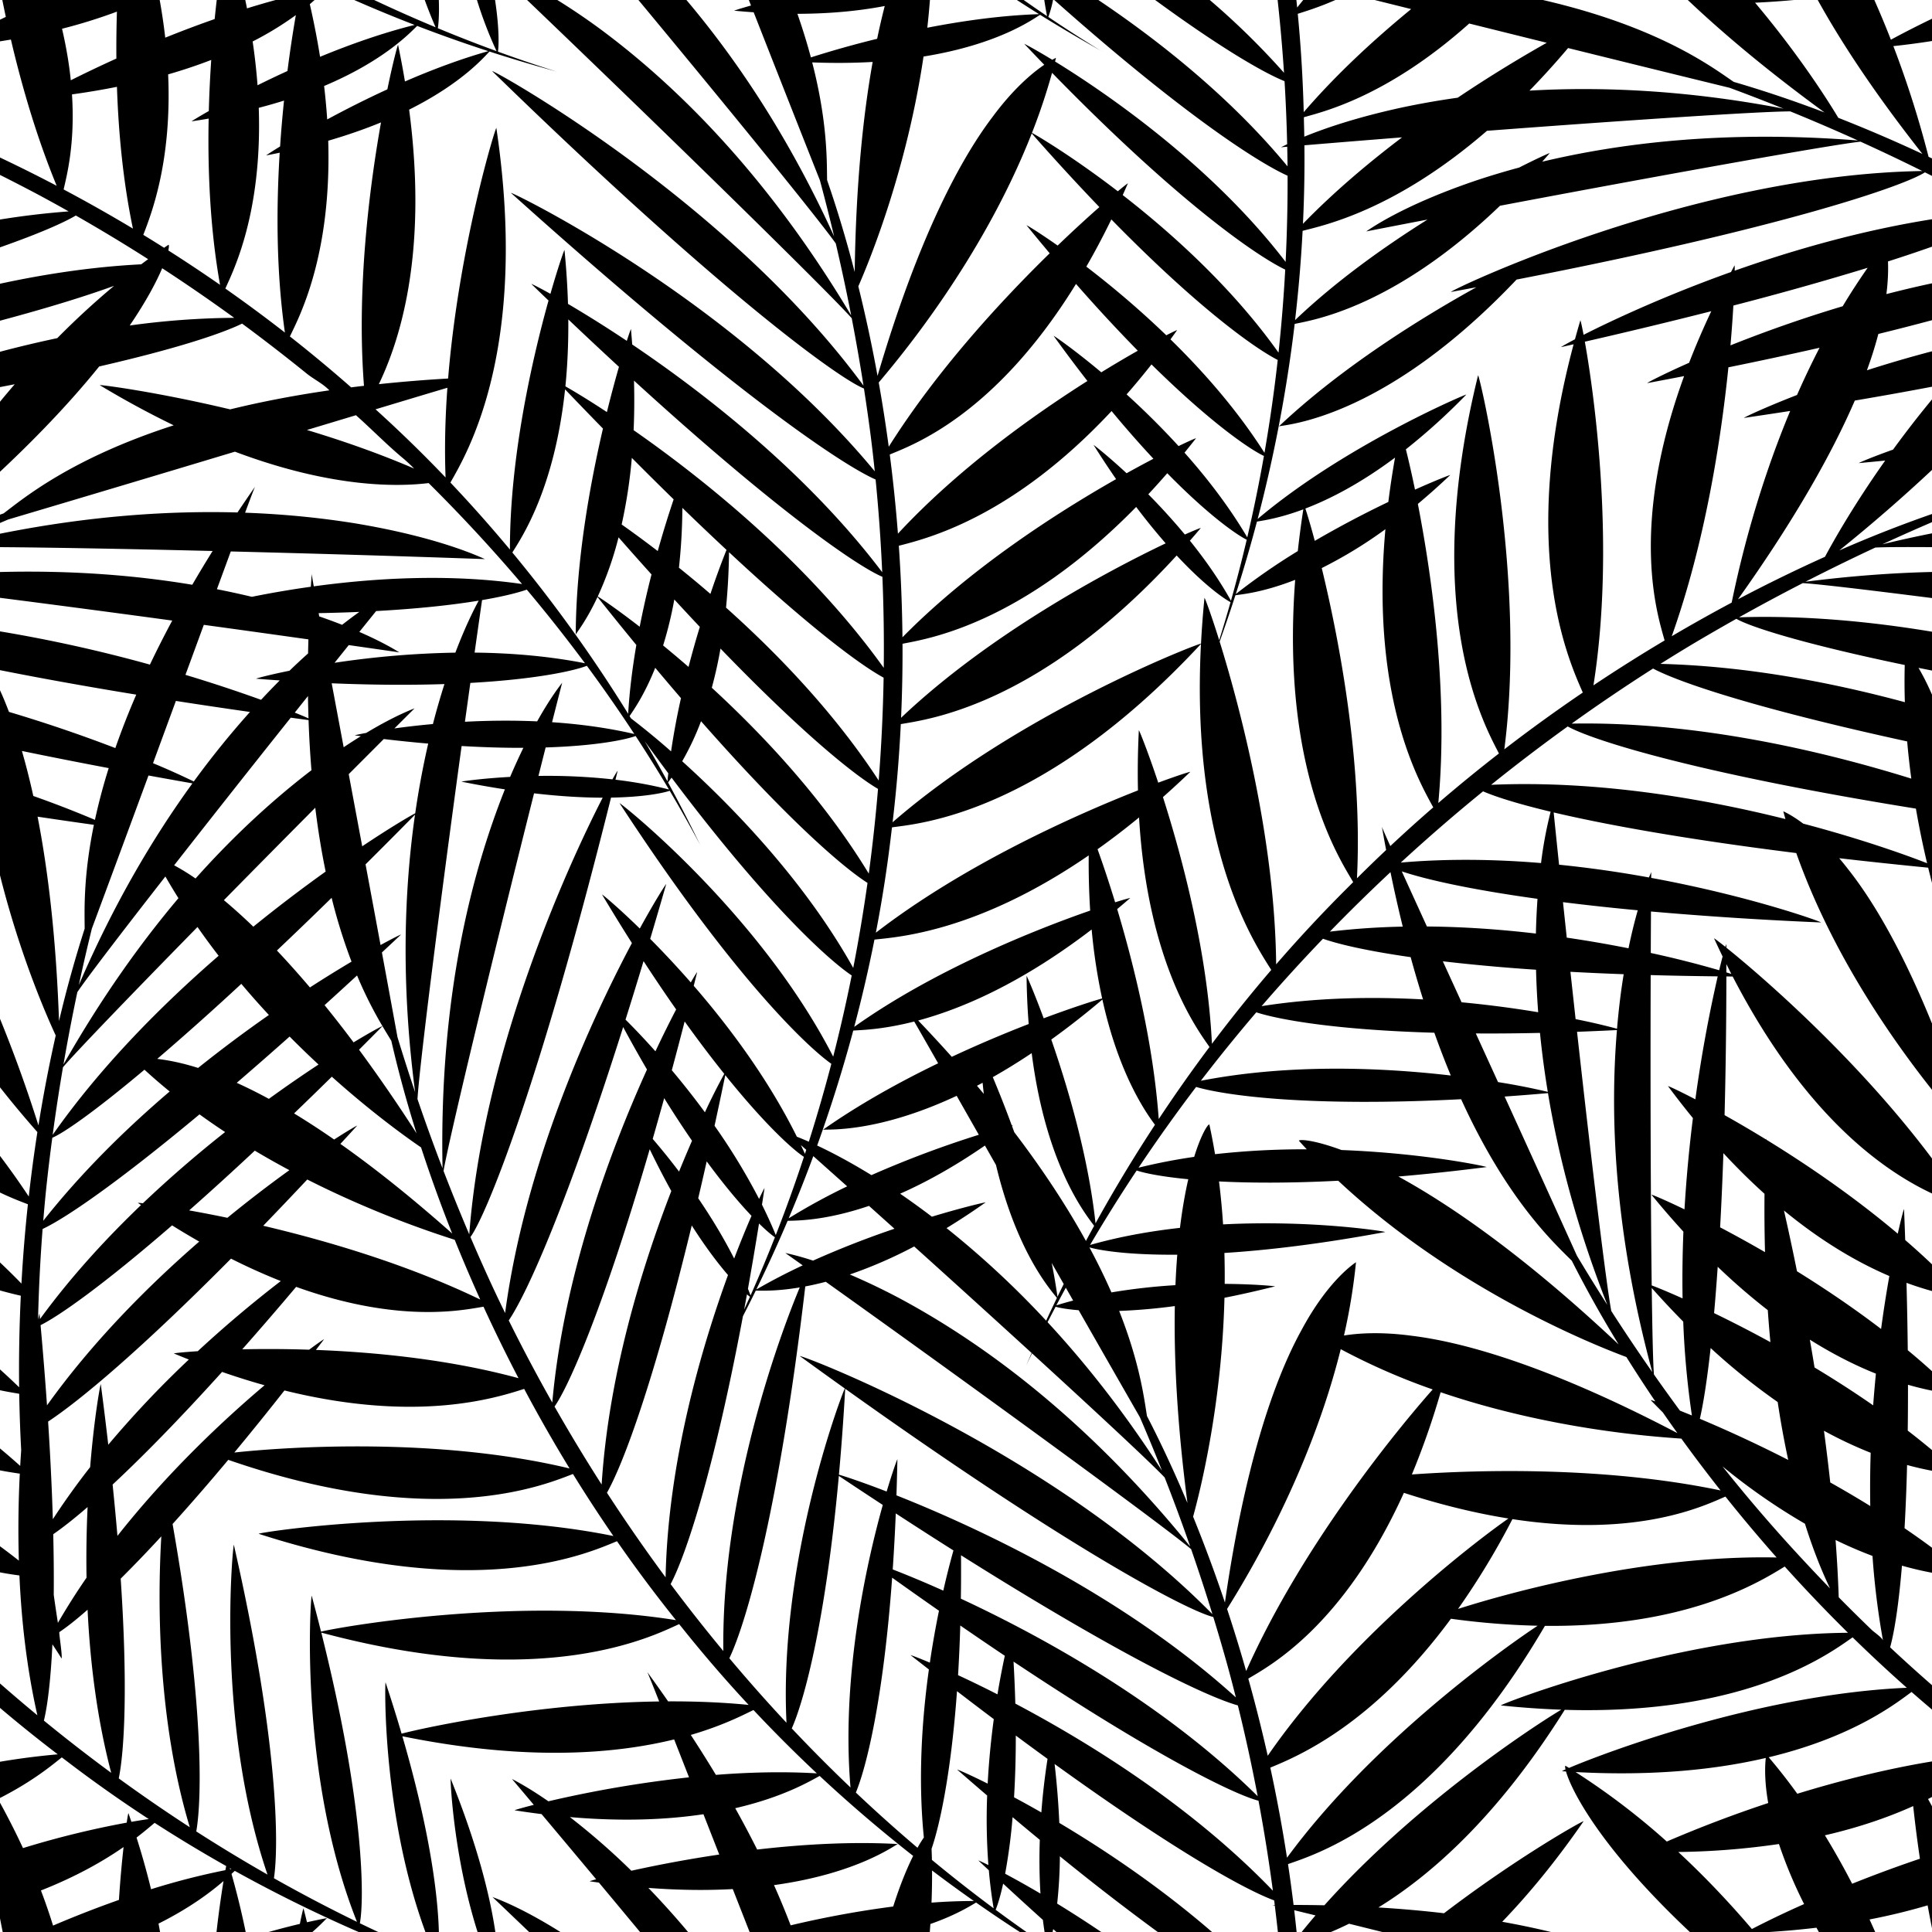 <svg xmlns="http://www.w3.org/2000/svg" viewBox="0 0 1000 1000"><path fill="#000" d="M970.16 0a490.05 490.05 0 0 1 8.56 20.55A507.36 507.36 0 0 1 1000 9.7v11.53c-6.36 1-13.02 1.9-20 2.64 10.45 27.3 16.09 49.05 18.23 57.3l1.77.83v9.04l-3.66-1.84c-10.8 7.01-73.24 28.67-211.37 55.5-69.16 72.97-120.42 75.04-123.02 76l-.1.1c-.02-.03.01-.06.1-.1 32.43-30.65 74-56.39 102.22-72.02l-13.16 2.44c-1.16-.52 124.36-60.66 243.96-62.6A1012.58 1012.58 0 0 0 963 73.32c-14.3 1.5-97.63 16.34-186.6 33.17-55.25 53.04-97.29 59.21-106.28 61.17-4.5 38-11.75 72.76-19.16 100.96 44.86-37.94 107.85-64.69 108.02-64.41a323 323 0 0 1-31.3 28.36c1.3 5.22 2.95 12.3 4.72 20.86 11.12-4.98 18.2-7.67 18.25-7.57a358.29 358.29 0 0 1-16.77 14.97c7.4 37.99 15.86 98.5 10.59 154.8A817.16 817.16 0 0 1 775.84 390c-7.09-14.01-40.99-73.04-10.79-195.75.74-.06 25.29 102.76 13.59 193.59a843.87 843.87 0 0 1 40.62-29.38c-8.12-18.3-32.96-74.68-4.76-180.26l-6.45 1.46c-.16-.04 2.36-1.53 7.15-4.05.88-3.22 1.81-6.5 2.8-9.81.1 0 .74 2.66 1.66 7.5 14.58-7.4 41.92-20.21 76.3-32.5l1.84-3.44c.06.01.1.96.08 2.75 30.06-10.64 65.34-20.8 102.12-26.63v14.2a790.52 790.52 0 0 1-22.78 7.64c.17 4.25.06 9.9-.82 16.9a576.42 576.42 0 0 1 23.6-5.58v19.09c-8.54 2.29-17.78 4.67-27.77 7.12l-.11.43a209 209 0 0 1-5.81 18.38 651.99 651.99 0 0 1 33.69-9.84v18.35a1951.91 1951.91 0 0 1-39.95 7.16c-11.84 27.4-31.08 61.6-60.47 102.86a797.41 797.41 0 0 1 45.03-22c4.59-8.57 15.1-27.11 31.16-49.8-4.45.44-9 .88-13.62 1.3-.22-.07 6.25-2.89 17.7-6.98a529.34 529.34 0 0 1 20.15-25.98v36.5a850.18 850.18 0 0 1-48 41.68 656.54 656.54 0 0 1 48-18.87v4.23c-7.51 3.23-16.11 7.03-25.72 11.46a623.7 623.7 0 0 1 25.72-5.68v7.16c-14.27-.1-24.5-.05-29.33.2a1079.72 1079.72 0 0 0-36.18 17.7c23.4-3 45.23-4.58 65.51-5.06v13.5c-34.58-4.4-59.48-7.32-66.89-7.73a1063.44 1063.44 0 0 0-32.98 17.7c33.54-1.09 67.75 2.12 99.87 7.45v20.11l-6.99-1.4c2.05 3.45 4.44 8.02 6.99 13.87v97.44c-.67-2.59-1.33-5.22-1.98-7.88-16.28-1.6-31.62-3.24-46.05-4.9 1.5 1.77 3.04 3.66 4.6 5.67 13.3 16.8 28.28 42.59 43.43 79.91v34.28c-20.65-26.05-51.86-70.48-70.25-122.53-57.13-7.14-98.17-14.57-125.57-21.02.91 8.94 1.84 17.98 2.79 27.05a592.35 592.35 0 0 1 46.53 6.6c.72-1.74 1.15-2.66 1.18-2.8v-.03.02l-.03 3.03c51.75 9.5 88.48 22.87 87.94 23.07a1954.77 1954.77 0 0 1-88.05-5.67c-.04 7.13-.08 14.29-.1 21.46a533.11 533.11 0 0 1 35.4 8.94c.67-2.77 1.27-5.16 1.78-7.11-1.48-3.06-2.96-6.2-4.43-9.4.06-.07 2.16 1.47 5.84 4.4.3-.94.48-1.4.52-1.33v1.76c17.45 14 67.3 56.87 106.45 109.13v18.11c-22.43-10.56-64.37-37.4-103.18-112.31l-3.25-.03c-.04 26.33-.38 50.22-.94 71.78 6.42 3.6 13.63 7.8 21.38 12.55l.02-.41c.02-.01.1.18.21.55 20.65 12.67 45.02 29.23 68.04 48.67 1.86-8.32 3.16-12.9 3.25-12.71.22 5.44.42 10.77.6 16 4.7 4.07 9.35 8.26 13.87 12.57v13.83a170.79 170.79 0 0 1-13.2-4.24c.33 12.26.54 23.87.66 34.87 4.26 3.53 8.45 7.15 12.54 10.86v10.07c-3.48-.7-7.64-1.67-12.43-3.05.01 8.3-.03 16.21-.13 23.73 4.25 3.28 8.45 6.64 12.56 10.08v10.7c-3.65-.68-7.97-1.63-12.9-2.98-.3 12.06-.76 22.95-1.31 32.73a422.4 422.4 0 0 1 14.21 10.08v12.96c-4.47-.83-9.68-2-15.55-3.66-1.73 20.64-3.96 34.46-6.13 42.27a878.65 878.65 0 0 0 21.68 19.59v12.62c-3.54-3-7.07-6.03-10.58-9.11-7.39 5.35-29.49 23.14-73.94 33.8a297.32 297.32 0 0 1 14.79 18.88c21.32-6.54 45.29-12.7 69.73-16.73v18.4c-.67.36-1.36.7-2.05 1.06.7 1.26 1.38 2.5 2.05 3.75v63.14c-.8-4.04-1.56-8-2.26-11.85a322.1 322.1 0 0 1-30.07 7.3c1 2.18 1.98 4.35 2.93 6.5h-29.17l-1.23-2.23c-7.8.93-16 1.69-24.6 2.23h-40.94c-47.2-44.44-61.54-73.96-64.1-83.1l-2.07-.13a9 9 0 0 1 1.8-.91c-.24-1.14-.23-1.8-.04-1.93l1.86 1.14c17.82-7.62 98.54-38.21 174.85-41.49a770.99 770.99 0 0 1-28.05-26.1c-11.03 7.6-53.56 40.36-149 37.51-35.3 56.3-70.2 86.15-96.46 102.3 12.03.73 23.34 1.74 33.97 2.99 38.73-29.53 71.98-47.97 72.25-47.63-14.43 20.9-28.62 38.02-42.14 52.05 9.04 1.61 17.47 3.4 25.31 5.3h-87.27l-17.3-4.3a168.3 168.3 0 0 1-9.41 4.3h-15.13c2.34-2.9 4.73-5.76 7.17-8.6l-11.02-2.69c.44 3.77.86 7.53 1.25 11.29h-9.7c-.5-4.6-1.03-9.16-1.59-13.66-.72-.17-1.18-.26-1.36-.27l1.33-.02-.3-2.41c-15.8-5.84-52.7-26.62-113.65-70.61a424.82 424.82 0 0 1 2.44 30.5c23.55 14.02 52.02 33.07 79.05 56.47h-28.07a1250.62 1250.62 0 0 1-50.69-39.2 241 241 0 0 1-1.4 24.5 595.5 595.5 0 0 1 22.82 14.7h-23.19l-1.67-1.5-.32 1.5h-4.16c-.32-2.09-.61-4.18-.87-6.27-6.6-5.94-13.46-12.19-20.57-18.77-1.49 6.8-2.92 11.26-3.9 13.53 5.26 3.9 10.59 7.74 15.96 11.51h-3.41a739.44 739.44 0 0 1-22.66-15.25c-2.72 1.57-10.22 6.41-23.66 11.1l-.3 4.15H388l-8.72-22.23c-12.9.71-27.41.64-43.67-.6a450.05 450.05 0 0 1 20.53 22.83h-24.86c-6.98-8.41-14.1-16.97-21.28-25.58-1.58-.22-3.18-.44-4.79-.68 0-.07 1.16-.44 3.36-1.04-9.37-11.23-18.85-22.54-28.26-33.74a432.4 432.4 0 0 1-13.96-1.97c-.01-.11 3.58-1.2 9.94-2.81a11020.11 11020.11 0 0 0-11.36-13.48l.01.02c.37.3 7.18 3.5 18.9 11.62a609.3 609.3 0 0 1 72.8-12.4l-7.7-19.63c-29.77 7.3-75.56 11.6-140.68-1.63 14.6 50.07 18.45 83.46 18.9 101.32h-6.96c-22.5-61.1-21-129.63-20.64-129.2 3.09 9.3 5.84 18.14 8.3 26.52 12.58-3.28 70.75-15.8 133.34-16.66-3.62-9.13-5.81-14.58-6.18-15.23l-.05-.06.05.06a823.61 823.61 0 0 1 10.8 15.19c13.87-.06 27.92.47 41.68 1.83a695.94 695.94 0 0 1-34.26-39.7l-1.71-2.11c-12.02 5.26-68.72 35.69-185.23 4.38 22.8 90.96 22.16 139.03 19.96 150.44 3.17 1.53 6.35 3.05 9.55 4.54h-10.16a746.1 746.1 0 0 1-64.12-31.65l-1.7 1.56a425.63 425.63 0 0 1 7.34 30.09h-15.1a543.76 543.76 0 0 1 3.62-26.38c-6.3 5.44-17 13.7-33.64 22.03.28 1.46.54 2.91.8 4.35H1.4c-.48-2.39-.95-4.75-1.4-7.09v-59.85c4.45 8.13 8.4 15.96 11.9 23.5a472.52 472.52 0 0 1 53.68-13.17c.47-3.18.8-4.9.9-4.9l1.53 4.47c3-.52 5.99-1 8.98-1.44a696.15 696.15 0 0 1-42.82-30.26l-2.18-1.64c-4.1 3.17-14.03 11.83-31.99 21v-18.75a375.5 375.5 0 0 1 29.9-3.84A730.84 730.84 0 0 1 0 884v-12.64c6.28 5.5 12.73 11 19.35 16.47-5.47-24.1-8.25-48.8-9.3-72.38-2.8-.36-6.16-.85-10.05-1.6v-13.51c3.3 2.42 6.55 4.9 9.76 7.43a567.3 567.3 0 0 1 .49-45.01c-2.48-.37-5.93-.86-10.25-1.7v-11.35c3.55 2.96 7.04 5.97 10.46 9.05.15-2.76.33-5.48.51-8.14-.52-9.7-.86-19.44-1.02-29.2-2.22-.4-5.58-.91-9.95-1.83V708.8a337.6 337.6 0 0 1 9.9 9.26 799.2 799.2 0 0 1 .87-47.4A214.2 214.2 0 0 1 0 667.93v-14.5c3.78 3.58 7.49 7.23 11.1 10.95.77-13.89 1.9-27.62 3.34-41.04-2.92-1.16-7.9-2.95-14.44-6.09V598.3a411.43 411.43 0 0 1 14.89 21.01 794.7 794.7 0 0 1 4.46-33.34C15.85 581.99 8.83 574 0 562.79v-35.47a710.82 710.82 0 0 1 19.9 55.19 754.3 754.3 0 0 1 8.94-46.56C23.5 524.46 10.21 493.68 0 453.05v-95.77c1.5 3.28 3.05 7 4.64 11.2A754.35 754.35 0 0 1 59.7 387.2a405.22 405.22 0 0 1 10.83-27.66c-26.94-4.4-50.37-8.66-70.53-12.67V326.8A749.16 749.16 0 0 1 77.6 344c3.48-7.3 7.32-14.9 11.55-22.8-32.93-4.47-63.7-8.53-89.15-11.77v-13.36c38.84-.99 72.01 2.01 99.52 6.6a680.89 680.89 0 0 1 10.53-17.48c-44.82-1.1-84.27-1.8-110.05-1.99v-6.95c47.22-9.47 88.47-11.94 122.92-11a827.9 827.9 0 0 1 9.14-13.4l-.05.07c-.33.61-2.15 5.4-5.15 13.46 21.66.77 40.53 2.89 56.42 5.42 45.56 7.5 66.9 18.38 67.76 18.59-43.61-1.55-89.64-2.91-131.59-3.96l-7.18 19.54a444.91 444.91 0 0 1 18.1 3.94c8.8-1.78 19.12-3.61 30.52-5.21a849.57 849.57 0 0 1 .46-6.73l-.01.09c.02.44.39 2.67 1.06 6.43 31.13-4.26 70.03-6.66 107.81-1.2a832.57 832.57 0 0 0-48.35-52.25c-13.89 1.68-48.07 3.36-100.26-16.25a30860.22 30860.22 0 0 1-117.37 35.1L0 270.69v-4.31l1.86-.65c10.15-7.64 34.8-28.42 88.05-45.59a476.15 476.15 0 0 1-38.28-20.79c.08-.31 28.91 3.35 67.5 12.54 15.26-3.74 32.31-7.1 51.36-9.86l-.65-.62c-3.33-3.17-7.6-5.24-11.2-8.14a964.88 964.88 0 0 0-33.33-25.77c-10.78 5.28-34.47 13.11-73.97 22.18-12.57 15.59-29.28 33.83-51.34 54.5v-36.24c2.46-3 5-6.01 7.62-9.05L0 200.36v-18.29a600.1 600.1 0 0 1 29.65-7.05 417.6 417.6 0 0 1 29.4-27.07C45.34 152.94 25.9 159.07 0 166v-19.14c23.44-5.06 48.21-8.8 73.1-10.05 1.19-.9 2.38-1.78 3.58-2.66a878 878 0 0 0-37.43-22.6C32.72 115.41 19.98 121 0 128.03v-14.4a418.82 418.82 0 0 1 35.53-4.21 845.1 845.1 0 0 0-15.38-8.48A1004.1 1004.1 0 0 0 0 90.54v-9.01a799.17 799.17 0 0 1 29.34 14.64c-10.2-24.74-17.92-51.05-23.7-75.7-1.85.32-3.73.63-5.64.92V10.2l3.01-1.46C2.38 5.8 1.78 2.87 1.2 0h81.46a308.78 308.78 0 0 1 2.87 19.5 587.3 587.3 0 0 1 25.58-9.64c.35-3.44.7-6.73 1.07-9.86h14.78c.3 1.46.6 2.9.88 4.33 4.9-1.52 9.86-2.97 14.84-4.33h20.15c-.75.68-1.58 1.4-2.47 2.16 2.17 9.5 3.92 18.58 5.3 27.24 15.44-6.37 32.26-12.34 48.95-16.5-9.8-3.78-20.3-8.08-31.26-12.9h10.31a772 772 0 0 0 31.81 14.12c-2.03-4.64-3.9-9.36-5.63-14.12h7.3c.23 7.25-.1 12.1-.52 14.6a755.93 755.93 0 0 0 30.4 11.87A210.62 210.62 0 0 1 246.87 0h9.37c2.25 14.8 1.95 23.67 1.5 26.73a737.41 737.41 0 0 0 30.57 10.39c-3.45-1.02-16.07-4.34-34.94-10.44-2.36 2.27-13.6 16.07-41.6 30.07 10.21 77.54-6.2 122.27-15.68 142.09a772.2 772.2 0 0 1 35.85-2.92c5.63-68.63 24.42-129.77 24.97-129.69 17.31 116.39-16.34 170.15-23.77 183.55a730.44 730.44 0 0 1 30.8 34.68c-.08-47.9 11.62-98.97 19.98-128.9-2.92-2.8-5.87-5.65-8.87-8.55-.07-.2 3.52 1.55 9.85 5.08 4.05-14.14 7.1-22.72 7.28-22.7.96 9.83 1.55 19.13 1.81 27.9a636.67 636.67 0 0 1 30.44 19.14c1.28-3.94 2.07-6.1 2.15-6.09.24 2.7.46 5.35.64 7.96 38.6 26.04 90.94 67 129.41 117.89a879.35 879.35 0 0 0-3.42-47.99c-19.76-8.76-79.88-50.48-188.73-148.34-.41-1.02 114.6 54.9 188.3 144.1a846.2 846.2 0 0 0-1.99-17.46c-1.14-8.81-2.35-17.25-3.61-25.4-12.9-5.13-74.46-49.39-192.44-164.28-.25-1.24 121.43 66.34 192.2 162.78a1015.92 1015.92 0 0 0-6.09-34.89c-11.1-12.6-91.5-91.47-168.03-164.71h15.64c6.42 3.97 13.69 8.8 21.73 14.67 34.5 25.51 83.75 70.47 130.38 148.6a1016.1 1016.1 0 0 0-7.97-37.25C424.02 113.89 380.74 60.59 330.45 0h24.84c25.08 29.67 52.4 69.59 76.45 122.35a1027.57 1027.57 0 0 0-7.36-29.03A26612.1 26612.1 0 0 1 390.1 6.36c-3.29-.22-6.65-.5-10.1-.83 0-.07 3.15-1.1 8.72-2.68L387.6 0h93.73a404.8 404.8 0 0 1-1.36 14.35c18.28-3.55 38.43-6.4 57.85-7.02-3.6-2.25-7.44-4.7-11.5-7.33h3.54c4 2.82 8.04 5.6 12.1 8.35A183.2 183.2 0 0 1 540.52 0h4.52a55.04 55.04 0 0 1-2.44 8.77 736.66 736.66 0 0 0 27.16 17.47c-3.1-1.82-14.56-8.1-31.4-18.57-3.2 1.85-20.95 15.25-60.34 21.59-8.6 57.87-27.27 104.17-33.75 118.94a754.31 754.31 0 0 1 9.94 46.35c19.85-67.49 41.14-109.76 59.46-133.94 10.97-14.86 20.83-23 26.84-27.08-3.38-3.5-6.82-7.1-10.33-10.8-.07-.17 5.4 2.7 14.47 8.21 1.21-.68 1.89-.98 1.92-1l-.47 1.9c26.66 16.38 81.17 53.83 119.33 103.72a843.33 843.33 0 0 0 1.02-44.6C650.09 83.58 610.2 57.37 545.69 0h22.82c31.1 20.9 68.32 50.22 97.91 86.1-.03-3.4-.08-6.79-.16-10.16a13900.82 13900.82 0 0 0-3.25.28h.02c.18-.06 1.23-.62 3.2-1.57a865.3 865.3 0 0 0-1.35-32.63C654.15 37.7 632.03 24.98 597.9 0h28.27a391.39 391.39 0 0 1 38.43 37.68A877.1 877.1 0 0 0 661.3 0h9.71l.4 3.9c1.03-1.3 2.07-2.6 3.13-3.9h16.66c-9.14 4-15.9 5.97-19.47 7.15a730.8 730.8 0 0 1 3.08 50.9c16.81-19.53 36.39-37.6 55.6-53.35L711.53 0h87.07c60.37 13.93 87.96 35.04 98.75 42.37a618.35 618.35 0 0 1 47.04 15.85C914.98 36.75 891.8 17.24 873.6 0h55c-6.47.6-13.2 1.07-20.18 1.4C931 28.23 945.75 51.39 951.5 60.98a757.55 757.55 0 0 1 43.55 18.7C970.88 49.02 953.3 22.49 940.86 0h29.3zm-831.1 1000a388.88 388.88 0 0 1 16.14-4.2c1.05-5.18 1.77-8.04 1.89-8.03.63 2.42 1.23 4.81 1.8 7.18 3.48-.78 6.96-1.5 10.43-2.17.08-.05.12-.06.13-.03l-.13.03c-.57.38-2.92 3.11-7.63 7.22h-22.64zm108.13 0c-12.67-39.97-14.14-79.58-13.94-79.38 14.26 35.34 20.54 61.73 23.14 79.38h-9.2zm26.68 0a11287.2 11287.2 0 0 0-18.98-18.13l.01.01c.46.3 13.04 4.23 35.17 18.12h-16.2zm646.91-45.54a391.44 391.44 0 0 1-52.1 4.13c14.4 13.35 27.14 27 38.1 39.87a485.4 485.4 0 0 1 27.02-12.92 235.11 235.11 0 0 1-13.02-31.08zm-856.82 1.57c-9.74 6.75-23.65 14.95-42.77 22.48 2.4 6.3 4.47 12.35 6.27 18.17a569.1 569.1 0 0 1 34.1-13.29c.7-10.75 1.58-20.06 2.4-27.36zm408.7 4.59a744.16 744.16 0 0 1-48.41-41.4c-4.65 2.48-18.44 10.87-43.7 16.7a528.8 528.8 0 0 1 11.35 21.4c23.2-2.67 48.58-4.2 72.84-2.85-1.78.63-20.91 15.3-64.12 21.26a402.9 402.9 0 0 1 8.62 20.82 517.12 517.12 0 0 1 53.08-9.74c3.62-11.4 7.23-20 10.33-26.2zm-354.52-205a1140.53 1140.53 0 0 1-28.81 33.2c16.22 92.15 15.25 142.3 12.26 159.13a825.18 825.18 0 0 0 36.87 22.33c-27.08-79.5-17.82-171.31-17.42-170.7 22.94 100.54 23.41 155.08 20.75 172.59 14 7.9 28.34 15.44 42.98 22.57-30.57-76.83-23.91-169.42-23.43-168.77 1.72 6.37 3.33 12.56 4.83 18.56 9.39-2.36 102.47-18.89 183.7-5.95a734.75 734.75 0 0 1-30.51-40.85c-13.58 5.48-71.7 32.91-185.48-3.84 0-.7 98.79-16.11 183.62 1.15a770.2 770.2 0 0 1-20.94-32.1c-13.62 5.13-70.47 30.09-178.42-7.33zm377.2 119.73c-3.19 44.06-9.25 70.29-13.16 81.58.08 1.92.14 3.84.18 5.75a773.83 773.83 0 0 0 31.96 25.07 242.99 242.99 0 0 1-2.5-19.7c-1.79-1.66-3.58-3.35-5.4-5.06-.05-.11 1.8.7 5.17 2.37a318.83 318.83 0 0 1-.64-36 2180.1 2180.1 0 0 1-15.52-13.42c-.1-.21 5.81 2.28 15.79 7.26.63-11.95 1.79-23.25 3.16-33.38-6.15-4.63-12.5-9.45-19.04-14.47zm312.8 9.58a442.5 442.5 0 0 1-31.29-2.21c-.15-.69 93.05-36.9 179.66-37.6a795.02 795.02 0 0 1-32.74-34.29c-13.6 8.4-51.09 31.46-124.12 30.71-58.72 100.49-119.15 118.4-132.98 123.32 1.06 7.04 2.02 14.1 2.88 21.14 5.44 0 10.75.06 15.95.17 47.23-52.84 108.98-93.14 122.63-101.24zM658.47 986.07h-.08.08zm-176.04-17.9a358.4 358.4 0 0 1-.28 16.63 298.6 298.6 0 0 1 21.92-.85 727.66 727.66 0 0 1-21.64-15.79zm41.68-27.61a293.45 293.45 0 0 1-3.85 29.28 509.18 509.18 0 0 1 18.28 10.28c-.6-9.58-.64-19-.34-27.82-4.57-3.77-9.27-7.68-14.09-11.74zm.5-80.5c.43 7.6.73 14.84.92 21.72 38.86 20.55 91.5 53.32 133.31 96.83a887.8 887.8 0 0 0-7.44-46.56c-12.55-3.24-53.47-23.17-126.79-72zm-407.54 105.8a730.99 730.99 0 0 1-37.03-22.35c-2.03 1.67-5.1 4.33-9.36 7.61a403.88 403.88 0 0 1 7.5 26.75 372.2 372.2 0 0 1 38.48-9.88l.41-2.13zm873.2-31.04c-12.14 5.47-27.22 10.87-45.7 15.13 5.1 8.35 9.8 16.76 14.1 25.07a677.17 677.17 0 0 1 35.08-12.95 677.4 677.4 0 0 1-3.48-27.25zm-626.17 4.22c-18.36 2.75-41.23 3.9-69.12 1.48a360.96 360.96 0 0 1 31.8 27.77 662.32 662.32 0 0 1 45.5-8.38l-8.18-20.87zm-245.14 27.88l.17.6c.22-.05.44-.1.66-.13l-.83-.47zM751 837.86c-40.66 55.13-79.2 71.16-93.49 77.06a792.53 792.53 0 0 1 8.64 46.63c43.26-58.92 109.75-106.85 129.74-120.07a396.03 396.03 0 0 1-44.9-3.62zM461.77 816.6c-4.6 63.53-13.48 98.5-18.78 111.23a800.6 800.6 0 0 0 31.9 28.58 61.77 61.77 0 0 1 3.3-5.32c-3.04-30.18-1.05-60.74 2.6-86.98-3.1-2.42-6.25-4.87-9.43-7.37-.1-.17 3.51 1.13 9.93 3.84a491.5 491.5 0 0 1 4.72-26.87c-7.8-5.43-15.87-11.13-24.24-17.1zm2.97 137.87c.08-.03.12-.03.13 0h-.13zm449.23-44.56c-25.27 5.91-57.64 9.5-98.47 7.3a368.89 368.89 0 0 1 47.23 35.97 647.75 647.75 0 0 1 52.5-19.94c-2.13-12.03-1.64-19.97-1.26-23.33zM83.5 795.21a681.94 681.94 0 0 1-21.03 21.9c3.78 56.29 1.87 89.39-1 103.39a845.33 845.33 0 0 0 36.77 25.28C81.36 889.77 81.53 828.57 83.5 795.2zm442.27 103.11a520.7 520.7 0 0 1-.9 31.96c4.36 2.34 9.1 4.95 14.13 7.83a348.6 348.6 0 0 1 3.21-27.72c-5.3-3.85-10.78-7.87-16.44-12.07zM497.42 805c.06 7.8.03 15.3-.08 22.47 42.37 19.72 105.06 54.22 153.63 102.25a878.16 878.16 0 0 0-10.25-47c-16.77-4.7-62.5-26.82-143.3-77.72zm-63.24-41.07c-6.9 76.02-18.1 116.66-24.36 130.7a823.3 823.3 0 0 0 30.4 30.57c-4.81-56.69 7.92-114.83 16.71-146.24-7.35-4.81-14.94-9.82-22.75-15.03zm-63.66 154.74c17.14-1.35 34.96-1.82 52.28-.78A732.82 732.82 0 0 1 390 885.1c-5.02 2.41-15.55 7.96-32.45 12.9a673.92 673.92 0 0 1 12.98 20.64zM45.32 833.2c-6.06 5.33-10.93 9.12-14.59 11.56-.35.24 1.62 11.9 1.14 13.71-1.48-2.47-3.14-4.9-4.74-7.38-.93 19.4-2.64 32.33-4.41 39.49a860.68 860.68 0 0 0 34.84 27.04c-7.4-28.22-10.93-57.37-12.23-84.42zm681.33-60.51c-31.59 69.71-70.24 89.94-80.53 96.16 3.63 13 7 26.36 10.05 39.93 42.68-61.85 109.08-112.04 124.6-122.81-16.15-2.58-34.16-6.81-54.12-13.28zM427.42 663.45c-3.82 1-7.36 1.8-10.61 2.4-13.46 114.78-30.31 173.62-39.3 192.45a846.6 846.6 0 0 0 29.58 33.4c-4.03-82.14 27.11-166.12 30.17-173.03a3416.02 3416.02 0 0 1-23.24-16.74c-.42-1.2 129.68 48.27 213.53 133.57a1015 1015 0 0 0-11.02-33.65c-12.75-10.85-103.11-77.03-189.11-138.4zm10.05 55.37c-.9 16-2 30.8-3.24 44.46 3.4.99 12.2 3.9 24.7 8.73 3.2-10.72 5.5-16.87 5.56-16.68-.12 6.41-.29 12.63-.49 18.66 41.74 16.53 117.14 51.49 175.68 104.58a831.45 831.45 0 0 0-4.47-16.99 988.38 988.38 0 0 0-7.21-24.62c-12.69-3.04-72.83-34.1-190.53-118.14zm59.57 122.54c-.27 9.12-.66 17.68-1.15 25.7a618.1 618.1 0 0 1 20.4 9.93c1.3-7.83 2.64-14.6 3.8-19.96a2143.94 2143.94 0 0 1-23.05-15.67zm196.92-143.03c-16.52 66.43-50.45 120.97-58.83 134.46a794.08 794.08 0 0 1 9.88 32.15c29.16-65.51 78.9-125.86 96.55-145.76a335.46 335.46 0 0 1-47.6-20.85zm-280.03-31.96c-12.88 2.17-20.7 1.6-22.76 1.67-2.4 4.9-4.63 9.32-6.63 13.21-15.22 81.07-29.68 124.02-37.43 138.68a861.77 861.77 0 0 0 27.29 34.65c-1.01-81.38 28.8-162.5 39.54-188.2zM950.09 797.1c.74 9.91 1.3 19.82 1.63 29.64l.29.3a887.06 887.06 0 0 0 16.9 16.69c1.12 1.07 5.47 4.02 5.73 5.46a405.9 405.9 0 0 1-5.44-43.84 224.1 224.1 0 0 1-19.11-8.25zM45.34 780.05C38 786.4 32.07 791.01 27.56 794.1c.27 11.5.34 21.96.26 31.42.67 4.8 1.39 9.63 2.15 14.47a351.9 351.9 0 0 1 14.82-23.38c-.22-12.98.03-25.3.55-36.55zm709.34 52.73c26.92-8.61 97.68-28.05 164.9-26.63a803.38 803.38 0 0 1-26.5-31.52c-10.3 4.39-44.89 21.62-110.25 11.67a396.01 396.01 0 0 1-28.15 46.48zm-62.02-221.63c-25.24 1.3-45.7 1.17-61.7.36a377.4 377.4 0 0 1 2.1 22.23c46.52-2.4 84.31 3.7 83.94 3.94-33.4 6.23-61.02 9.44-83.25 10.85.15 5.4.2 10.74.15 16 15.85.11 26.2 1.2 26.08 1.28a515.42 515.42 0 0 1-26.2 5.92c-1.33 54.33-12.17 98.57-16.23 113.29a757.78 757.78 0 0 1 16.47 44.45c9.99-69.63 25-114.52 39.67-141.08 14.19-26.45 28.03-34.91 28.17-35.06a306.39 306.39 0 0 1-6.22 37.93c7.46-1.2 19.12-2 34.98.12 30.11 3.65 75.3 17.74 137.6 50.4a758.84 758.84 0 0 1-7.53-10.7c-2.09-2.09-4.2-4.22-6.31-6.4.03-.06.87.17 2.41.7a743.71 743.71 0 0 1-14.97-22.98c-19.41-7.21-90.2-36.11-149.16-91.25zm-229.01 172.2c-.42 10.23-.96 19.9-1.58 28.99 6.58 2.54 15.53 6.2 26.18 10.97a430.3 430.3 0 0 1 5.25-20.8c-9.48-6-19.43-12.38-29.85-19.17zm427.9-24.36a824.78 824.78 0 0 0 42.47 49.24c4.36 4.7 8.75 9.32 13.21 13.92-3.34-6.92-8.1-17.88-12.99-33.47a321 321 0 0 1-42.7-29.7zM358.05 634.3c-19.37 80.01-35.2 122.96-43.89 138.34a878.36 878.36 0 0 0 30.35 43.78c1.21-59.11 18.21-117.81 32.3-156.46-5.1-5.92-11.52-14.29-18.76-25.66zm115.13 10.87a234.62 234.62 0 0 1-33.32 14.5 342 342 0 0 1 25.87 12.39c37.8 20.3 92.98 57.75 150.31 128.4a1008.94 1008.94 0 0 0-13.22-35.73c-7.1-7.48-33.57-32.18-68.65-64.24a785.06 785.06 0 0 0-3.07 6.42c.53-1.18 1.49-3.42 2.87-6.6-18.42-16.84-39.2-35.7-60.79-55.14zM114.95 710.1c-22.88 25.34-41.77 44.44-56.66 58.31.95 9.3 1.78 18.15 2.5 26.56 26.02-32.97 54.95-60.05 76.15-77.96a378.7 378.7 0 0 1-21.98-6.9zm4.62-58.63C72.4 699.03 41.2 725.06 24.9 735.8c1.2 18.6 1.99 35.41 2.45 50.54a383.09 383.09 0 0 1 19.31-26.96c2.15-26.43 5.34-43.26 5.51-42.94 1.44 10.91 2.72 21.36 3.87 31.35a528.14 528.14 0 0 1 41.7-44.1 446.84 446.84 0 0 1-7.73-3.14c0-.14 4.49-.66 12.35-1.17a615.63 615.63 0 0 1 42.98-36.31 312.62 312.62 0 0 1-25.77-11.6zm824.51 89.1c1.18 8.8 2.28 17.73 3.26 26.75a566 566 0 0 1 20.71 12.2c-.16-9.36-.08-18.58.21-27.56a216.84 216.84 0 0 1-24.18-11.4zm-336-64.55a299.64 299.64 0 0 1-28.8 2.52c10.82 27.35 12.97 45.78 14.4 54.42 6.74 13 13.88 28.16 20.95 45-5.4-41.3-7.03-74.94-6.54-101.94zm137.59 44.6a403.64 403.64 0 0 1-14.88 42.56c34.45-2.45 99.96-4.25 159.77 8.27a796.93 796.93 0 0 1-20.3-26.83c-14.26-.99-67.68-4.66-124.59-24zM336.29 594.83C312.36 677 294.4 717.6 287.03 728.03a890.81 890.81 0 0 0 24.38 40.35c3.58-56.32 20.47-111.6 36.06-151.9a429.09 429.09 0 0 1-11.18-21.64zm222.03 83.34c-6.15-.5-10.1-1.26-11.94-1.8a794.4 794.4 0 0 0-4.16 7.99c19.46 21.01 39.62 46.36 59.22 76.87-4.22-10.67-8.08-19.9-11.44-27.68a23425.86 23425.86 0 0 1-31.68-55.38zm-437.04 73.66c27.14-2.94 105.25-8.15 173.53 8.24a797.1 797.1 0 0 1-23.5-41.18c-14.95 4.79-55.67 17.73-124.08.81a1600.1 1600.1 0 0 1-25.94 32.13zm764.14-54.09c-1.9 17.24-3.88 29.27-5.58 36.62a683.4 683.4 0 0 1 45.74 21.3 477.5 477.5 0 0 1-5.45-29.97 330.45 330.45 0 0 1-34.71-27.95zm-30.48-31.08c.3 23 .68 39.18 1.13 44.75 4.21 6.01 8.7 12.26 13.46 18.73l6.19 2.5a448.9 448.9 0 0 1-4.48-48.57 450.87 450.87 0 0 1-16.3-17.41zM89.07 634.24C53.16 665.36 30.7 681.06 21 685.9a2015.7 2015.7 0 0 1 3.33 41.51c23.54-32.87 52.22-61.69 78.79-84.77-4.59-2.62-9.27-5.4-14.05-8.39zm847.7 59.17c.83 4.7 1.64 9.5 2.43 14.39 9.97 6 20.2 12.55 30.35 19.6.41-5.61.89-11.09 1.41-16.4-10-4-21.5-9.63-34.18-17.59zm-614.22-161.8c-28.82 91-49.46 137.42-59.22 151.84a879.23 879.23 0 0 0 22.53 42.51c5.84-65.47 29.75-129.81 49.02-172.37-4-6.85-8.12-14.17-12.33-21.99zM153.29 666.07a1796.44 1796.44 0 0 1-27.9 32.33c10.05-.21 21.8-.22 34.62.2 4.93-3.67 7.74-5.54 7.7-5.38-1.4 1.85-2.8 3.68-4.2 5.5 31.7 1.2 69.54 5.03 104.87 14.62a808.05 808.05 0 0 1-18.12-36.99C240 678 206.8 685.34 153.3 666.08zm683.63-132.91c-7.1.35-13.98.65-20.65.9 7.9 71.17 15.17 130.95 17.73 144.52a1023.7 1023.7 0 0 0 21.23 31.64c-20.3-75.14-21.83-134.76-18.3-177.06zm-80.64 35.79c-78.71 4.08-121.98-1.87-137.17-6.35a849.34 849.34 0 0 0-29.8 41.79 299.91 299.91 0 0 1 28.8-5.6c3.66-11.83 7.08-16.92 7.85-16.78a327 327 0 0 1 2.94 15.39 415.79 415.79 0 0 1 47.48-2.52 322.57 322.57 0 0 1-4.09-4.46c.36-.79 7.8-.45 22.06 4.83 43.51 1.68 75.53 8.58 75.1 8.82-16.4 2.09-31.6 3.7-45.64 4.9 27.44 15.03 65.62 41.4 114 86.92a617.92 617.92 0 0 1-24.24-43.32c-8.87-8.94-33.28-30.94-57.3-83.63zm132.8 86.74c-.59 8.68-1.22 16.66-1.87 23.97 8.66 4.2 18.55 9.23 29.15 15.03a648.1 648.1 0 0 1-1.35-16.55 327.02 327.02 0 0 1-25.92-22.45zm34.3-29.11c2.09 9.18 4.38 19.76 6.74 31.43 14.11 8.75 29 18.77 43.53 29.86a648.1 648.1 0 0 1 4.27-27.4c-15.04-6.44-33.72-16.78-54.53-33.9zM509.8 592.93c-16.34 11.27-31.05 19.26-43.9 24.93l.27.18a423.59 423.59 0 0 1 16.17 11.72c16.63-5.02 27.77-7.54 27.81-7.41a356.28 356.28 0 0 1-20.22 13.32 471.74 471.74 0 0 1 51.56 47.91c1.66-3.59 3.52-7.52 5.56-11.77-2.44-3.35-20.45-22.48-31.53-68.82l-5.72-10.06zM103.26 576.8c-42.85 35.71-69.34 53.75-81.21 59.32a879.01 879.01 0 0 0-2.36 46.89c.44-2.06.72-3.1.76-3.02l.26 2.74c15.69-21.48 33.78-41.28 52.29-59l-1.64-1.12c.02-.05.92.01 2.6.2a615.76 615.76 0 0 1 42.56-36.86 370.63 370.63 0 0 1-13.26-9.16zM347.6 402.51c-.86 1.2-1.49 2.02-1.8 2.5 9.47 17.43 15.06 29.23 16.69 32.43a741.84 741.84 0 0 0-15.84-28.14c-3.17 1.1-13.06 3.26-30.38 3.54-37.45 150.18-64.79 216.6-72.77 227.45 3.24 7.58 6.69 15.38 10.4 23.46a768.63 768.63 0 0 0 7.55 15.86c10.26-77.15 44.36-151.44 65.63-191.48-5-7.87-10.15-16.23-15.45-25.1-.04-.27 7.8 6.14 19.52 17.58 8.16-14.85 13.62-23.28 13.67-22.97-2.81 9.79-5.58 19.23-8.28 28.32a494 494 0 0 1 21.01 22.55c2.06-3.59 3.25-5.43 3.28-5.28l-1.75 7.03c18.4 21.23 38.56 48.24 53.37 78.1 1.66.65 3.73 1.5 6.2 2.59a802.1 802.1 0 0 0 11.65-40.32c-14.43-10.26-53.3-48.52-109.62-134.91-.16-.72 72.26 56.46 110.58 131.2a822.38 822.38 0 0 0 9.58-42.02c-13.06-8.8-45.27-38.51-93.24-102.39zm39.02 267.47l-1.44 7.84 3-6.62c-.42-.3-.94-.7-1.56-1.23zm165.04-3.47c-1.65 3.04-3.3 6.09-4.91 9.14 2.88-.9 5.78-1.72 8.71-2.48l-3.8-6.66zM801.23 565.8c-7.74.68-15.22 1.26-22.44 1.77 12.25 26.85 25.1 55.1 37.42 82.38 4.35 7.27 9.58 15.8 15.75 25.47-15.94-40.56-25.37-77.4-30.73-109.62zm-642.19 44.7a2263.73 2263.73 0 0 1-22.8 23.95c33.44 7.87 74.97 20.15 112.34 38.2a799.6 799.6 0 0 1-13.22-30.93c-10.07-3.25-40.62-13.12-76.32-31.21zm695.35-105.8c-.19 60.73.03 120.66.53 160.63 2.6.95 8.2 3.23 15.98 6.72-.2-11.69-.03-23.25.43-34.55a449.22 449.22 0 0 1-16.54-19.13c.1-.16 6.54 2.5 17.1 7.59a724.01 724.01 0 0 1 4.36-47.23 443.85 443.85 0 0 1-12.9-16.56c.09-.13 5.37 2.26 14.17 6.84a722.73 722.73 0 0 1 11.57-63.65c-12.14-.13-23.7-.35-34.7-.66zM544.35 653.69a306.9 306.9 0 0 1 3 17.51c1.03-2.12 2.1-4.32 3.23-6.58l-6.23-10.93zm-151.48-20.41a1924.8 1924.8 0 0 1-5.73 33.8c.46 1.14.91 2.28 1.35 3.43a755.84 755.84 0 0 0 12.6-30.1c-1.71-1.17-4.5-3.48-8.22-7.13zm171 12.35c4.46 8.3 8.22 16.08 11.4 23.32a311.3 311.3 0 0 1 33.14-3.75c.23-5.57.55-10.83.95-15.77-25.27.2-40.09-2.2-45.49-3.8zm-114.08-21.47c-23.17 7.87-37.88 7.58-42.11 7.73a745.16 745.16 0 0 1-16.22 35.56 311.3 311.3 0 0 1 24.03-12.5 12746.99 12746.99 0 0 0-9.05-6.43l.02.01c.3.14 5.22.97 14.38 3.96a484.41 484.41 0 0 1 42.13-16.5l-13.18-11.83zm-84-23.04c-1.48 6.57-2.94 12.93-4.39 19.1 6.4 9.39 12.92 19.97 18.6 31.2 3.35-8.8 6.44-16.26 8.98-22.1-6.1-6.41-13.96-15.62-23.2-28.2zm526.24-4.25c-.48 13.87-1.05 26.66-1.7 38.4a661.1 661.1 0 0 1 23.24 12.84 820.2 820.2 0 0 1-.26-30.2 333.66 333.66 0 0 1-21.28-21.04zm-276.98 13.5c-13.89-1.33-22.65-3.15-26.71-4.52a825.96 825.96 0 0 0-24.13 38.54c15.3-4.34 31.13-7.14 46.54-8.85 1.21-9.88 2.71-18.22 4.3-25.17zM534 545.1c-7 4.68-13.71 8.8-20.13 12.43a583.28 583.28 0 0 1 9.8 24.92c.45-.1.68-.15.68-.13-.19.15-.37.3-.56.43l1.19 3.27c15.81 20.75 27.86 39.56 37.1 56.3 1.36-2.56 2.78-5.17 4.25-7.83-4.02-5.52-24.85-30.65-32.33-89.39zm-158.6 11.4c-1.87 9.05-3.72 17.77-5.55 26.2a324.13 324.13 0 0 1 23.05 37.86c1.75-3.74 2.78-5.7 2.81-5.56-.43 2.88-.87 5.73-1.31 8.54a239.8 239.8 0 0 1 7.14 15.72 774.51 774.51 0 0 0 14.57-40.47c-5.68-3.7-19.96-16.47-40.7-42.28zm-98.97-145.88c-23.12 91.9-44.41 180.68-46.85 195.47 3.96 10.28 8.38 21.24 13.31 32.82 7.1-94.69 51.02-190.95 69.06-226.03-9.73-.02-21.54-.63-35.52-2.26zM171.75 557.3a2376.32 2376.32 0 0 1-19.54 19 411.74 411.74 0 0 1 20.74 13.52c7.56-4.88 11.95-7.37 11.88-7.16-2.92 3.2-5.8 6.34-8.65 9.42 17.31 12.2 36.6 27.49 57.88 46.4a756.4 756.4 0 0 1-16.12-44.58c-7.91-5.4-25.37-17.96-46.19-36.6zm398.84-39.95a419.02 419.02 0 0 1-26.45 20.72c8.67 24.98 19.2 60.77 22.9 95.12a788.49 788.49 0 0 1 30.77-51c-5.41-7.24-18.86-27.03-27.22-64.84zM74.77 553.68c-26.21 22.02-41.9 32.77-47.7 35.22-1.1 8.17-2.12 16.64-3.07 25.48-.58 5.6-1.12 11.44-1.61 17.49 19.71-24.94 42.6-47.44 65.43-66.92a302.47 302.47 0 0 1-13.04-11.27zm346.2 44.72a735.32 735.32 0 0 1-12.75 32.2 322.34 322.34 0 0 1 30.28-16.55l-17.54-15.65zm-289.09-2.82a1606.66 1606.66 0 0 1-33.97 30.92 696.55 696.55 0 0 1 19.79 3.83 661.52 661.52 0 0 1 32.08-24.65 441.46 441.46 0 0 1-17.9-10.1zm341.32-66.84c-16.48 4.21-27.41 4.39-31.56 4.68a743.7 743.7 0 0 1-18.68 59.5c7.13 3.34 16.6 8.26 28.09 15.32a535.42 535.42 0 0 1 55.58-20.88l-11.46-20.16c-41.93 19.6-67.3 17.15-69.2 17.56l-.1.08c-.02-.04.02-.06.1-.08 18.72-13.18 39.62-24.73 59.61-34.4-5.3-9.3-9.52-16.68-12.38-21.62zM343.79 568.4c-2.02 7.3-4 14.34-5.95 21.1a348.08 348.08 0 0 1 13.63 16.91c2.32-5.7 4.58-11.04 6.72-15.96a543.28 543.28 0 0 1-14.4-22.05zM238.93 386.14c-11.89 86.8-21.91 166.56-22.84 182.76a1021.8 1021.8 0 0 0 12.97 35.83c-1.84-90.98 16.11-155.2 31.86-195.12l.42-1.03a492.44 492.44 0 0 1-22.5-4c-.12-.08 9.88-1.62 25.2-2.46a335.89 335.89 0 0 1 6.85-15.04c-9.46.03-20.1-.25-31.96-.94zm175.61 206.55c.71 1.5 1.41 3.01 2.1 4.53l.67-2.07-2.77-2.46zM102.24 479.8c-36.14 36.87-63.56 65.4-69.64 72.6a1005.15 1005.15 0 0 0-5.34 35c24.65-35.14 55.93-66.71 85.9-92.69a391.8 391.8 0 0 1-10.93-14.89zm95.73 51.34c-4.11 4.16-8.16 8.22-12.13 12.19a824.17 824.17 0 0 1 29.77 43.28 619.17 619.17 0 0 1-13.07-47.89c-1.17-1.96-2.73-4.46-4.57-7.58zm391.6-108.03a387.23 387.23 0 0 1-21.48 16.45c2.4 6.65 5.62 16.1 9.1 27.47 4.93-1.54 7.74-2.3 7.78-2.2a432.6 432.6 0 0 1-6.72 5.72c8.73 29.11 18.7 69.6 21.51 108.66a777.2 777.2 0 0 1 26.27-37.28c-5.34-7.88-31.88-41.83-36.46-118.82zm-235.19 105.6a2525.6 2525.6 0 0 1-6.65 25.24c5.46 6.5 11.29 13.81 17.13 21.77a333.26 333.26 0 0 1 10.02-19.89 633.82 633.82 0 0 1-20.5-27.12zm-204.48 7.81c-9.67 8.6-18.8 16.58-27.37 23.95 5.2 2.34 10.75 5.1 16.64 8.3a682.19 682.19 0 0 1 25.7-17.77 499.52 499.52 0 0 1-14.97-14.48zm358.7 23.92l-2.92 1.55c1.19 1.4 2.36 2.8 3.52 4.2-.21-1.89-.41-3.8-.6-5.75zM214.8 421.67c-8.85 9-17.38 17.56-25.59 25.72 2.55 13.67 5.16 27.68 7.76 41.76 6.8-3.73 10.66-5.58 10.58-5.4-3.33 3.14-6.63 6.22-9.87 9.24 2.71 14.66 5.42 29.38 8.06 43.83 2.47 8.1 5.48 17.65 9.14 28.52-7.52-57.2-5.55-105.32-.07-143.67zm582.3 112.96c-11.82.26-22.89.35-33.22.28l11.5 25.18a343.69 343.69 0 0 1 25.75 5.05 475.94 475.94 0 0 1-4.04-30.51zm-54.7-.09c-50.65-1.45-80.08-6.66-92.14-10.56a873.92 873.92 0 0 0-28.7 35.42c46.06-8.96 94.26-6.8 129.37-2.72a453.4 453.4 0 0 1-8.52-22.14zm-617.5-25.3a1485.47 1485.47 0 0 1-43.51 38.84c5.45.63 12.56 1.97 21.15 4.68a686.8 686.8 0 0 1 36.64-27.4 452.97 452.97 0 0 1-14.28-16.12zm-39.3-55.57c-23.46 30.06-40.59 52.48-45.57 59.86-2.34 11.1-4.79 23.6-7.17 37.42 19.69-34.66 40.02-62.97 59.5-86.05a340.46 340.46 0 0 1-6.76-11.23zm479.44 27.44c-37.24 28.49-68.04 41.25-89.79 47.1 6.12 6.4 11.9 12.66 17.39 18.8 14.34-6.7 28-12.4 39.81-16.98-.62-7.8-1-16.1-1.1-24.93.11-.03 3.82 8.36 8.86 21.97 15.67-5.86 26.94-9.38 30.26-10.27a292.85 292.85 0 0 1-5.43-35.69zM333.1 497.48c-3.2 10.59-6.3 20.68-9.33 30.28 3.88 3.85 9.26 9.42 15.48 16.4a615.43 615.43 0 0 1 10.72-21.68c-5.37-7.66-11-15.98-16.87-25zm288.54-164.2c-82.49 88.81-146.94 93.05-159.95 94.96l-.33 2.7a694.64 694.64 0 0 1-8.02 51.82c45.52-35.08 102.62-60.68 135.67-73.65-.22-9.75-.1-20.12.45-31.14.19-.04 4.44 10.31 10.04 27.14 10.32-3.82 16.52-5.75 16.6-5.59-4.8 4.6-9.51 8.95-14.16 13.06 10.14 31.78 23.13 80.9 25.35 127.69A776.06 776.06 0 0 1 658 502.04c-7.97-12.85-41.88-61.66-36.38-168.78zM184.81 504.9c-5.76 5.3-11.36 10.42-16.81 15.36a630.18 630.18 0 0 1 15 19.27c8.96-5.42 14.45-8.33 14.95-8.41a213.56 213.56 0 0 1-13.14-26.22zm628.04-1.89l2.68 24.49a330.94 330.94 0 0 1 21.44 4.97c.59-6.9 1.3-13.32 2.1-19.28.43-3.1.88-6.09 1.35-8.94-9.66-.35-18.85-.77-27.57-1.24zm-249.33-60.26c-57.85 39.75-99.02 42.26-110.9 43.58a729.07 729.07 0 0 1-10.48 45.18c41.56-29.56 93.76-50.33 122.13-60.19a393.4 393.4 0 0 1-.75-28.57zM19.45 422.71c5.3 27.2 9.56 61.96 11.1 105.8a619.41 619.41 0 0 1 13.27-47.84c-.01-8.52-.87-26.3 4.78-53.74a3148.11 3148.11 0 0 1-29.15-4.22zm727.36 74.87l9.7 21.2a566.77 566.77 0 0 1 39.65 5.15c-.58-7.74-.93-15.07-1.11-22a989.78 989.78 0 0 1-48.24-4.36zm-16.64-2.16c-22.4-3.2-37.22-6.65-45.4-9.53A893.5 893.5 0 0 0 653 520.78c28.3-4.47 57.25-4.94 83.6-3.48a579.57 579.57 0 0 1-6.44-21.88zM171.66 464.7a2536.9 2536.9 0 0 1-28.33 27.28c5.4 5.71 11.1 12.07 17.09 19.12 7.95-5.14 15.22-9.6 21.53-13.35a285.39 285.39 0 0 1-10.3-33.05zm-94.8-63.3c-9.58 26-19.59 53.1-29.32 79.26-2.02 8.23-4.31 17.97-6.73 29.19 18.28-42.51 38.82-76.88 58.79-104.38-7.79-1.37-15.37-2.73-22.74-4.07zm816.7 97.63v4.27l2.58.8c-.86-1.66-1.72-3.36-2.57-5.08zM362.85 373.3a139.66 139.66 0 0 1-9.75 20.73c25.84 23.33 63.29 61.76 88.53 106.96a845.58 845.58 0 0 0 7.39-44c-13.2-8.41-42.08-33.57-86.17-83.69zm307.53-73.17c-17.48 6.82-28.47 7.54-30.94 7.98a777.21 777.21 0 0 1-8.16 23.97c10.7 34.4 28.65 102.66 29.25 167.06a734.43 734.43 0 0 1 37.85-40.52l2.02-2.04c-6.16-10.76-37.52-56.77-30.02-156.45zM809 466.97l1.95 18.35a625.75 625.75 0 0 1 31.96 5.51c1.6-7.75 3.25-14.29 4.8-19.67a1262.7 1262.7 0 0 1-38.71-4.2zm-83.44-15.95c3.58 7.88 7.99 17.53 13.01 28.53 19.57.15 38.64 1.57 56.41 3.66l.03-1.28c.16-5.98.44-11.55.8-16.7-35.4-4.9-58.17-10.13-70.25-14.21zm-5.85.4a910.15 910.15 0 0 0-31.38 30.79 381.41 381.41 0 0 1 37.73-2.59 718.82 718.82 0 0 1-6.35-28.2zm-556.53-33.34a13464.08 13464.08 0 0 0-47.3 47.84c4.67 3.9 9.76 8.45 15.24 13.73a772.53 772.53 0 0 1 37.44-28.53c-2.07-10-3.9-20.99-5.38-33.04zm-12.7-46.6c-21.8 27.35-42.66 53.78-60.35 76.4a116.5 116.5 0 0 1 11.08 6.83c21.68-24.3 42-42.14 58.8-55.13l1.2-.9a552.78 552.78 0 0 1-1.5-25.96l-9.23-1.25zm566.6-97.56a231.08 231.08 0 0 1-32.95 20.11c9.1 37.37 21.24 101.1 18.23 160.58 4.92-4.92 9.96-9.8 15.1-14.65a828.04 828.04 0 0 1-2.2-12.07l.02.08c.16.57 1.7 4.06 4.35 9.95a789.27 789.27 0 0 1 22.21-20.02c-6.2-11.6-32.7-55.2-24.76-143.98zM372.93 335.7a229.24 229.24 0 0 1-4.5 20.28c27.03 24.84 58.06 58.03 81.25 96.2 2-14.85 3.58-29.49 4.78-43.85-12.19-7.08-39.33-28.93-81.53-72.63zm618.74 82.84c-112.31-18.09-166.98-35.15-180.22-42.53a943.5 943.5 0 0 0-39.66 30.21c54.62-2.4 109.58 7.03 152.34 17.72l-1.11-4.02c.08.06 4.03 1.67 10.32 6.39 30.27 8 53.34 16.27 64.13 20.5a462.93 462.93 0 0 1-5.8-28.27zm-189.06 1.6c-16.73-4-28.2-7.62-34.99-10.54a926.85 926.85 0 0 0-42.58 36.87c24.45-2.14 49.1-1.7 72.6.24a210.2 210.2 0 0 1 4.97-26.58zm-440.11 17.3l.47.9c0 .01-.17-.3-.47-.9zm-163.85-54.92L180.5 400.7l6.98 37.34c14.29-9.55 24.33-15.47 27.44-17.08a446 446 0 0 1 6.72-36.08c-7.27-.62-14.93-1.4-22.99-2.35zm410.39-95c-71.37 78.02-129.16 84.87-142.79 87.28a732.35 732.35 0 0 1-4.24 50.81c64.25-55.93 156.01-91.78 159.63-92.47.4-7.6.98-15.5 1.8-23.7.2-.04 3.3 8.12 7.62 21.93 2.04-6.54 4-13.1 5.87-19.7-3.32-1.72-13.39-8.58-27.9-24.15zM11.34 388.7c2.01 6.94 4 14.69 5.9 23.3a552.6 552.6 0 0 1 31.9 12.36 302.89 302.89 0 0 1 7.13-26.79c-16.02-3.03-30.98-5.99-44.93-8.87zm307.23 14.87c9.23 1.1 18.6 2.73 27.69 5.08A757.91 757.91 0 0 0 329 380.96c-4.98 1.83-20.05 5.1-46.58 5.92l-3.72 14.74a308.3 308.3 0 0 1 38.3 1.77c1.67-2.98 2.62-4.5 2.68-4.36l-1.12 4.54zM91.04 362.8L79.2 395.02a401.97 401.97 0 0 1 21.1 9.47 462.68 462.68 0 0 1 29.08-35.98 3122.9 3122.9 0 0 1-38.34-5.71zm242.62 20.79c4.45 7.57 8.4 14.57 11.83 20.86.12-1.4.26-2.8.41-4.2-3.97-5.32-8.06-10.87-12.24-16.66zm43.68-97.77a338.71 338.71 0 0 1-1.54 28.69c26.74 23.89 56.16 54.5 79.01 89.48a879.14 879.14 0 0 0 2.55-53.23c-12.63-6.86-38.95-26.72-80.02-64.94zm609.8 97.94c-76.33-16.64-117.28-30.17-131.52-37.72a928.57 928.57 0 0 0-42.13 28.5c64.26-1.2 129.26 13.98 175.8 28.47a401.01 401.01 0 0 1-2.14-19.25zm-648-38.11c-5.74 14.43-11.47 22.24-13.27 25l.72 1.17a380.05 380.05 0 0 1 20.75 17.09 379.78 379.78 0 0 1 5.13-27.55c-4.31-5.01-8.75-10.25-13.33-15.71zm-167.46 8.02l6.2 33.1c3.16-2.11 6.13-4.02 8.91-5.73l-3.12-.42c-.09-.05 2.01-.55 5.89-1.27 15.78-9.48 24.67-12.48 25.05-12.75l.02-.01-.02.01-10.46 10.43c5.72-.8 12.45-1.6 19.93-2.27a389.05 389.05 0 0 1 5.96-20.68c-16.52.54-35.92.52-58.36-.41zm114.07 20.14c14.07.95 28.52 2.84 42.57 6.1a775.79 775.79 0 0 0-24.57-35.3c-6.45 2.54-25.83 6.95-60.3 8.87l-2.8 20.1c11.57-.6 24.24-.79 37.38-.2 7.6-13.58 12.77-19.63 12.95-20.02v-.02.02c-1.74 6.76-3.48 13.58-5.23 20.45zm-126.34-13.54l-6.84 8.57c3.12 1.25 5.52 2.27 7.11 2.99-.12-3.78-.22-7.63-.27-11.56zm428.67-97.88c-59.94 61.16-108.47 68.32-120.94 70.82.07 12.81-.18 25.61-.75 38.32 45.74-43.4 106.94-76 136.96-90.3a337.21 337.21 0 0 1-15.27-18.84zm-295.6-60.85c-5.58 52.64-23.3 77.87-27.29 84.43a748.67 748.67 0 0 1 59.94 83.48c.7-11.83 2.23-23.89 4.24-35.6a1963.49 1963.49 0 0 1-20.1-24.85c-5.84 12.47-10.86 18.5-11.27 19.45v.14c-.03-.01-.03-.06 0-.14.13-37.12 7.07-76.46 14.09-106.62a2694.91 2694.91 0 0 1-19.61-20.29zM985.89 344.2c-52.83-10.98-80.06-19.78-87.16-23.9a1069.4 1069.4 0 0 0-23.48 13.58 907.04 907.04 0 0 0-15.81 9.74c44.17 1.1 88.27 9.5 126.51 19.83-.2-6.36-.22-12.79-.06-19.25zm-880.4-20.78c-3 8.17-6.17 16.84-9.5 25.88a772.6 772.6 0 0 1 39.14 12.92c3.3-3.54 6.52-6.88 9.65-10.03-4-.27-8.06-.56-12.2-.9-.2-.09 6.21-1.88 17.28-4.13a311.16 311.16 0 0 1 9.6-8.94c.04-2.4.1-4.83.17-7.28-18.2-2.56-36.4-5.1-54.14-7.52zm780.27-162.34a2833.01 2833.01 0 0 1-65.45 15.78c5.08 28.4 15.77 106.59 4.46 177.87a849.98 849.98 0 0 1 36.82-23.23c-3.4-12.51-18.75-57.65 10.1-136.83-6.2 1.2-12.55 2.4-19.06 3.63-.3-.1 7.65-4.32 21.65-10.53 3.3-8.52 7.1-17.42 11.48-26.69zm-557.6 35.93c.24 9.08.16 17.63-.2 25.65 36.2 25.23 90.42 68.54 129.47 123.03a889.6 889.6 0 0 0-.7-47.14c-12.75-5.33-54.7-34.07-128.58-101.54zm20.86 113.28a198.68 198.68 0 0 1-5.79 23.8c4.15 3.4 8.56 7.1 13.15 11.1 1.9-7.3 3.88-14.26 5.85-20.72-4.27-4.52-8.67-9.25-13.21-14.18zm-103.37 27.5c18.66.2 38.13 1.77 57.12 5.5a797.49 797.49 0 0 0-30.1-38.1c-4.7 1.64-12.32 3.57-23.16 5.42-1.29 8.98-2.58 18.06-3.86 27.18zm2.11-26.89c-13.1 2.16-30.65 4.16-53.07 5.38l-8.7 10.8c13.91 6.06 20.33 10.45 20.75 10.59-8.66-1.26-17.42-2.51-26.22-3.77l-7.35 9.16a471 471 0 0 1 62.53-5.25c5.08-13.4 9.51-22.2 12.06-26.9zm327.59-98.14c-51 54.62-94.45 65.74-110.12 69.72a799.14 799.14 0 0 1 1.88 47.38c34.52-35.1 78.75-63.77 110.58-81.86a496.49 496.49 0 0 1-11.66-17.7c-.03-.13 7.01 5.3 17.09 14.65 5.04-2.8 9.7-5.31 13.89-7.5a548.76 548.76 0 0 1-21.66-24.69zM941.8 180a2178.05 2178.05 0 0 1-47.18 10.12c-3.9 38.13-12.2 91.16-29.33 139.19a841.05 841.05 0 0 1 31.02-17.4c2.58-12.36 11.03-53.03 30.29-99.2-7.73 1.2-15.7 2.4-23.92 3.6-.31-.1 9.92-5.05 27.46-11.87A434.06 434.06 0 0 1 941.8 180zm-621.64 98.13a176.72 176.72 0 0 1-10.76 30.6c2.18 1.31 10.2 6.77 21.7 15.68a490.52 490.52 0 0 1 6.12-27.09c-5.5-6.1-11.2-12.5-17.06-19.19zM186 316.72c-6.63.28-13.65.5-21.07.64l.3 1.68c4.32 1.49 8.26 2.95 11.85 4.36a262.6 262.6 0 0 1 8.92-6.68zm418.17-71.78c-3.3 3.8-6.57 7.43-9.81 10.9a326.45 326.45 0 0 1 18.92 20.83c5.2-2.32 8.19-3.48 8.25-3.38a471.7 471.7 0 0 1-5.64 6.57c7.7 9.56 15.11 20.05 21.25 31.08 2.95-10.47 5.67-21 8.16-31.58-5.14-2.54-19.63-12.47-41.13-34.42zm70.42 18.7c-12.6 4.7-21 5.79-24 6.34a747.05 747.05 0 0 1-10.95 37.51 334.76 334.76 0 0 1 32.1-22.25c.76-6.96 1.7-14.16 2.85-21.6zm-321.4-.77a298.23 298.23 0 0 1-1.77 30.98c5.2 4.18 10.66 8.7 16.29 13.56a437.32 437.32 0 0 1 8.33-22.79 1607.11 1607.11 0 0 1-22.85-21.75zM327.03 237a262.61 262.61 0 0 1-5.26 34.48c5.3 3.73 11.63 8.34 18.68 13.75a531.85 531.85 0 0 1 8.23-26.76c-6.9-6.74-14.12-13.89-21.65-21.47zm395.04-.14c-18.5 13.8-34.32 21.73-46.42 26.36.93 2.76 2.69 8.56 4.88 16.73a535.63 535.63 0 0 1 38.07-20.14 450.7 450.7 0 0 1 3.47-22.95zm-126.05-48.25a392.7 392.7 0 0 1-12.89 15.53 407.57 407.57 0 0 1 26.89 26.75c5.68-2.75 8.95-4.14 9.02-4.03a460.1 460.1 0 0 1-5.94 7.45c11.72 13.17 23.12 27.96 32.48 43.82 3.27-14 6.15-28.06 8.63-42.13-7.1-3.3-27.3-16.9-58.2-47.38zm-39.08-41.65c-42.21 68.44-85.06 83.5-96.4 88.3a800.87 800.87 0 0 1 4.23 40.96c30.44-32.83 68.6-60.35 98.08-79.02a790.07 790.07 0 0 1-17.5-23.37c-.07-.23 10.13 6.69 24.68 18.88a608.04 608.04 0 0 1 18.9-11.18 821.53 821.53 0 0 1-31.99-34.57zM231.57 200.7c-9.58 2.85-22.26 6.66-37.19 11.16a695.48 695.48 0 0 1 36.25 35.28c-.6-15.4-.18-31.07.94-46.44zm-47.33 14.21l-25.38 7.65c18.33 5.51 37.31 12.13 55.48 19.96a79.68 79.68 0 0 0-5.53-5.16c-8.5-7.05-16.2-15.01-24.57-22.45zm390.99-101.34c-4.27 8.77-8.6 16.9-12.95 24.44a482.25 482.25 0 0 1 41.39 35.53c3.55-1.83 5.55-2.74 5.6-2.66-1.14 1.61-2.28 3.2-3.43 4.77 17.28 16.9 34.68 36.78 48.65 58.73a796.2 796.2 0 0 0 6.86-48.06c-12.26-6.3-41.6-27.25-86.12-72.75zm-41.2-44.51c-25.71 65.44-68.75 116.51-79.2 128.93a791.4 791.4 0 0 1 5.18 33.24c24.72-39.21 57.63-75.05 83.31-100.13-3.9-4.64-7.9-9.47-11.97-14.48-.06-.22 6.14 3.49 16.09 10.48 8.29-7.97 15.68-14.7 21.6-19.91a1185.26 1185.26 0 0 1-35.01-38.13zm-239.88 96.27c.1 12.65-.46 24.18-1.5 34.64 4.04 2.29 11.58 6.8 21.48 13.32 2.21-8.96 4.36-16.9 6.24-23.42-8.36-7.7-17.1-15.88-26.22-24.54zM197.21 63.36c-8.03 3.3-17.1 6.51-27.32 9.48 1.81 60.03-15.34 91.8-19.84 101.31a736.84 736.84 0 0 1 31.7 26.35c2.2-.28 4.4-.55 6.65-.8-3.86-49.52 2.64-101.68 8.81-136.34zm347.34-25.67a315.47 315.47 0 0 1-10.4 31.08c3.46 1.85 21.5 12.64 44.43 30.23 3.29-2.73 5.15-4.16 5.22-4.1-.9 2.05-1.78 4.07-2.68 6.07 25.68 19.95 56.89 48.1 80.64 81.55a825.5 825.5 0 0 0 3.47-42.97c-15.3-7.37-56.14-35.64-120.68-101.86zM966.7 138.61a1635.46 1635.46 0 0 1-69.51 19.54c-.34 5.87-.82 12.82-1.5 20.61a687.54 687.54 0 0 1 58.09-20.25 337.33 337.33 0 0 1 12.92-19.9zM147 52.07c-4.13 1.3-8.48 2.55-13.07 3.74 1.86 54.52-13.15 84.27-17.29 93.55a769.45 769.45 0 0 1 30.83 22.78c-4.47-31.2-4.5-64-2.7-93.1-2.28.48-4.6.94-6.97 1.4-.03-.07 2.55-1.8 7.18-4.64.55-8.28 1.25-16.23 2.03-23.73zm-63.05 86.77c-2.98 7.02-8.2 16.98-16.81 29.64a416.98 416.98 0 0 1 54.07-3.98 889.78 889.78 0 0 0-37.26-25.66zM798.24 83.7c39.97-9.53 94.27-16.46 163.42-10.99a1008.24 1008.24 0 0 0-35-15.05c-14.55-.02-80.54 4.26-157 10.04-47.67 41.26-84.47 48.93-95.43 51.78a728.7 728.7 0 0 1-3.9 46.21c21.1-20.14 46.07-37.92 68.56-52.05a9191.3 9191.3 0 0 0-31.78 6.15h-.02.02c.65-.26 17.42-13.1 57.91-26.7a409.55 409.55 0 0 1 21.28-6.36c9.76-4.96 15.76-7.6 15.83-7.48-1.3 1.51-2.6 3-3.89 4.45zM109.33 31.03a270.94 270.94 0 0 1-22.3 7.47c1.95 44.56-8.42 71.58-12.86 83.06 3.6 2.2 7.19 4.43 10.76 6.69l2.31-1.58c.26.16.27 1.16-.12 2.96a791.68 791.68 0 0 1 26.78 17.81c-5.12-28.62-6.44-58.71-5.9-86.06-2.88.5-5.82.98-8.83 1.42-.03-.06 3.2-2.09 8.91-5.33.24-9.2.68-18.08 1.25-26.44zm342.36 1.03c-9.52.55-19.93.67-31.3.24 8.1 31.48 7.53 51.7 7.72 60.95 4.8 13.83 9.7 29.85 14.28 47.54.63-45.32 4.36-81.03 9.3-108.73zM60.53 44.94a389.8 389.8 0 0 1-23.27 3.92c1.68 26.04-2.85 42.52-4.32 49.2a804.88 804.88 0 0 1 35.86 20.26c-5.1-24.34-7.47-49.69-8.27-73.38zM725.71 71.1c-16.86 1.33-33.84 2.7-50.55 4.1a698.2 698.2 0 0 1-.75 40.64c15.82-16.29 33.63-31.37 51.3-44.74zm34.75-58.93c-43.08 38.5-76.75 45.89-85.58 48.52l.05 2.72c.07 2.44.13 4.88.17 7.33 10.17-4.16 26.94-10.02 51.09-15.22 8.52-1.79 17.97-3.5 28.32-4.95a698.52 698.52 0 0 1 46.08-28.43 60928.8 60928.8 0 0 1-40.13-9.97zm-550.86 30c13.8-5.99 28.53-11.56 43.16-15.7-10.55-3.42-23-7.74-36.84-13.06-3.62 3.48-17.02 17.97-48.16 31.1.7 5.98 1.23 11.75 1.6 17.3 9.1-4.91 19.7-10.32 31.14-15.57 2.97-14.41 5.33-23.04 5.54-23.02 1.36 6.5 2.54 12.82 3.56 18.95zm602.03-17.3a422.12 422.12 0 0 1-19.97 22.04c36.45-2.11 80.55-.44 131.51 9.33-10.63-4.29-19.98-7.86-27.93-10.8-27.64-6.74-56.24-13.79-83.6-20.57zM153.13 7.82a167.87 167.87 0 0 1-22.36 13.65 322.11 322.11 0 0 1 2.53 22.66 544 544 0 0 1 15.49-7.38 626.42 626.42 0 0 1 4.34-28.93zm-92.6-1.8a274 274 0 0 1-28.42 8.86c2.26 9.7 3.7 18.59 4.53 26.67 6.45-3.24 14.45-7.1 23.6-11.24-.07-8.44.04-16.59.28-24.3zm227.78 31.1zM457.94 3.11c-12.34 2.37-27.3 4-45.2 4.04 2.81 8.05 5.1 15.57 6.97 22.56a523.72 523.72 0 0 1 34.3-9.63 364.9 364.9 0 0 1 3.93-16.97zm111.82 23.13l.86.52c.02 0-.28-.2-.86-.52z"></path></svg>
